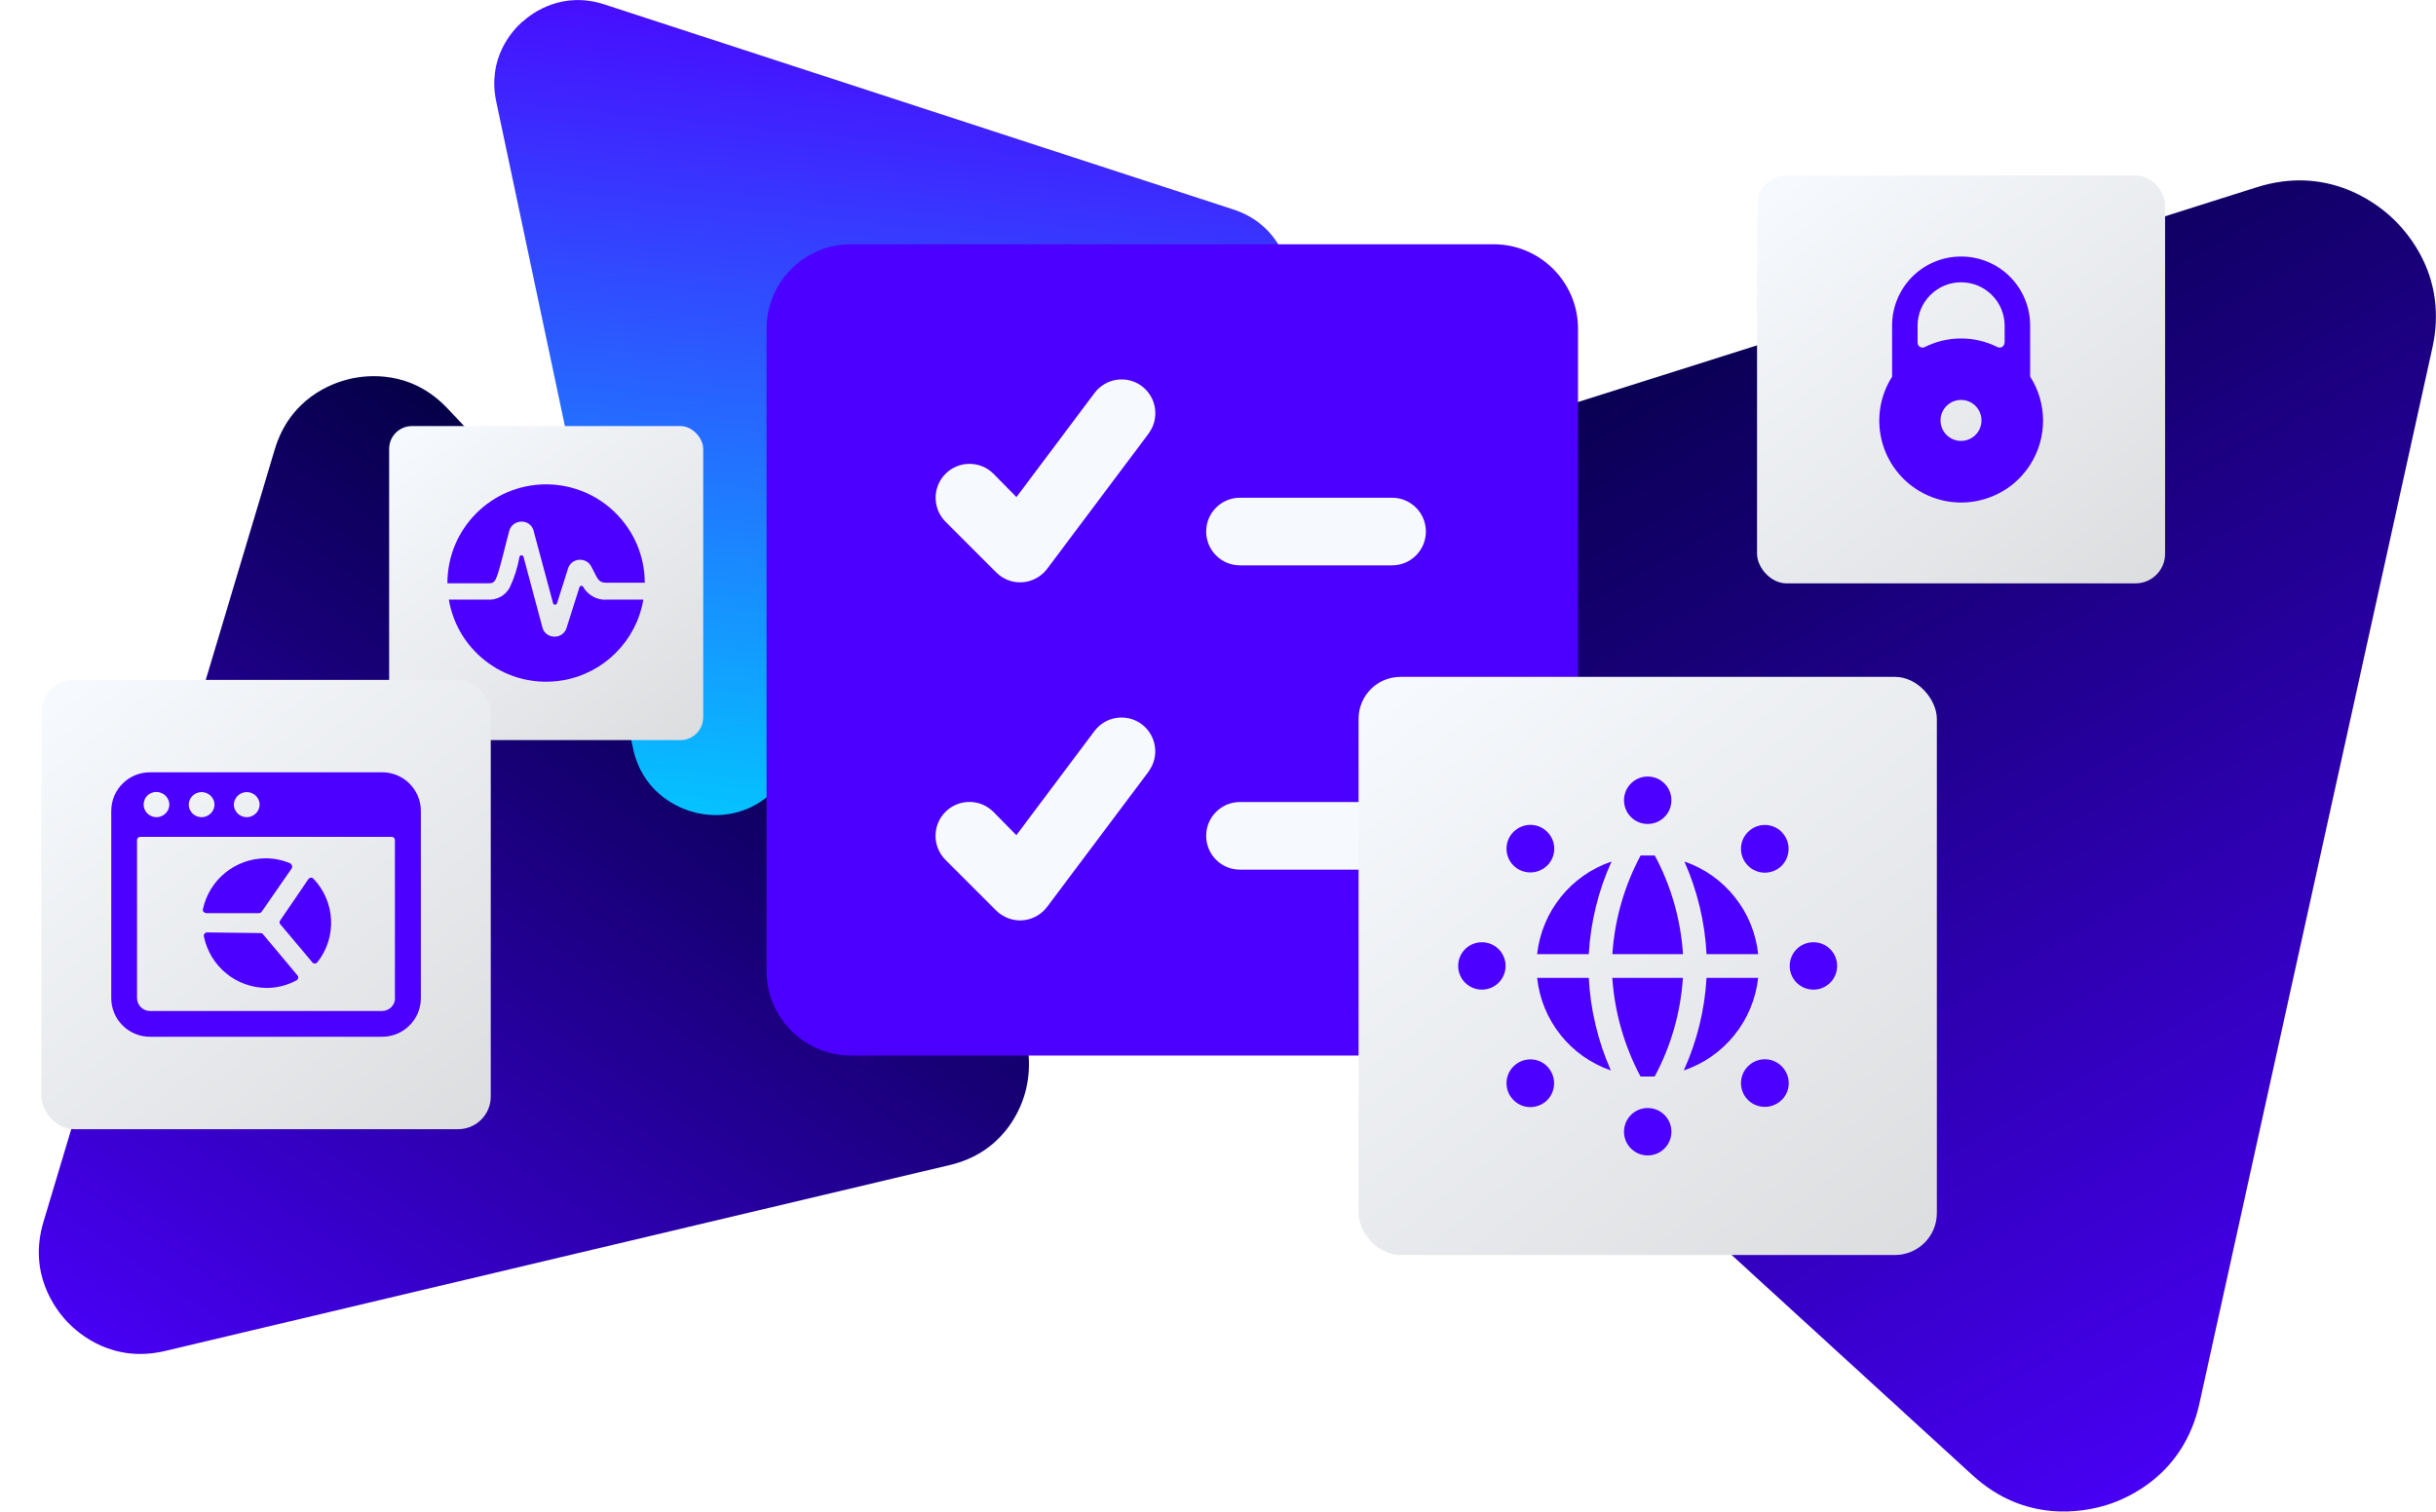 <?xml version="1.0" encoding="UTF-8"?>
<svg id="Layer_2" data-name="Layer 2" xmlns="http://www.w3.org/2000/svg" xmlns:xlink="http://www.w3.org/1999/xlink" viewBox="0 0 257.97 160.1">
  <defs>
    <linearGradient id="linear-gradient" x1="248.9" y1="155.85" x2="170.19" y2="18.53" gradientUnits="userSpaceOnUse">
      <stop offset="0" stop-color="#4c00ff"/>
      <stop offset="1" stop-color="#00003a"/>
    </linearGradient>
    <linearGradient id="linear-gradient-2" x1="7451.51" y1="-262.93" x2="7392.81" y2="-365.34" gradientTransform="translate(-3458.39 -6440.07) rotate(64.23)" xlink:href="#linear-gradient"/>
    <linearGradient id="linear-gradient-3" x1="4212.63" y1="888.12" x2="4164.51" y2="804.17" gradientTransform="translate(-2819.79 -3082.43) rotate(35.63)" gradientUnits="userSpaceOnUse">
      <stop offset="0" stop-color="#00cfff"/>
      <stop offset="1" stop-color="#4c00ff"/>
    </linearGradient>
    <linearGradient id="linear-gradient-4" x1="44.52" y1="45.1" x2="101.1" y2="115.9" gradientUnits="userSpaceOnUse">
      <stop offset="0" stop-color="#f6f9fd"/>
      <stop offset="1" stop-color="silver"/>
    </linearGradient>
    <filter id="drop-shadow-1" x="37.92" y="42.25" width="40" height="39" filterUnits="userSpaceOnUse">
      <feOffset dx="0" dy="0"/>
      <feGaussianBlur result="blur" stdDeviation=".83"/>
      <feFlood flood-color="#00002d" flood-opacity=".2"/>
      <feComposite in2="blur" operator="in"/>
      <feComposite in="SourceGraphic"/>
    </filter>
    <linearGradient id="linear-gradient-5" x1="190.38" y1="18.55" x2="263.89" y2="110.53" xlink:href="#linear-gradient-4"/>
    <filter id="drop-shadow-2" x="182.17" y="14.5" width="51" height="52" filterUnits="userSpaceOnUse">
      <feOffset dx="0" dy="0"/>
      <feGaussianBlur result="blur-2" stdDeviation="1.08"/>
      <feFlood flood-color="#00002d" flood-opacity=".2"/>
      <feComposite in2="blur-2" operator="in"/>
      <feComposite in="SourceGraphic"/>
    </filter>
    <linearGradient id="linear-gradient-6" x1="9.13" y1="71.97" x2="90.09" y2="173.27" xlink:href="#linear-gradient-4"/>
    <filter id="drop-shadow-3" x="0" y="68.39" width="57" height="56" filterUnits="userSpaceOnUse">
      <feOffset dx="0" dy="0"/>
      <feGaussianBlur result="blur-3" stdDeviation="1.19"/>
      <feFlood flood-color="#00002d" flood-opacity=".2"/>
      <feComposite in2="blur-3" operator="in"/>
      <feComposite in="SourceGraphic"/>
    </filter>
    <linearGradient id="linear-gradient-7" x1="149.98" y1="71.64" x2="254.15" y2="201.99" xlink:href="#linear-gradient-4"/>
    <filter id="drop-shadow-4" x="138.81" y="66.14" width="72" height="73" filterUnits="userSpaceOnUse">
      <feOffset dx="0" dy="0"/>
      <feGaussianBlur result="blur-4" stdDeviation="1.54"/>
      <feFlood flood-color="#00002d" flood-opacity=".2"/>
      <feComposite in2="blur-4" operator="in"/>
      <feComposite in="SourceGraphic"/>
    </filter>
  </defs>
  <g id="Dimensions">
    <g>
      <path d="M119.99,65.11c-.55,2.47-1.21,8.75,4.38,13.86l84.54,77.3c5.59,5.11,11.79,3.88,14.2,3.13s8.17-3.33,9.8-10.72l24.68-111.86c1.63-7.4-2.52-12.15-4.39-13.86s-6.98-5.42-14.2-3.13l-109.21,34.56c-7.22,2.29-9.27,8.26-9.8,10.72h0Z" fill="url(#linear-gradient)"/>
      <path d="M36.99,40.15c-1.84.43-6.27,2.03-7.89,7.44L4.6,129.43c-1.62,5.41,1.21,9.18,2.5,10.55,1.29,1.37,4.88,4.41,10.38,3.11l83.13-19.7c5.5-1.31,7.35-5.63,7.89-7.44s1.38-6.44-2.5-10.55l-58.62-62.15c-3.88-4.11-8.55-3.54-10.38-3.11h0Z" fill="url(#linear-gradient-2)"/>
      <path d="M55.31,2.3c-1.15,1.03-3.71,3.92-2.76,8.45l14.49,68.52c.96,4.53,4.48,6.13,5.94,6.61,1.46.48,5.24,1.25,8.69-1.84l52.1-46.8c3.44-3.1,3.08-6.94,2.76-8.45s-1.54-5.18-5.94-6.61L64.01.47c-4.4-1.43-7.55.81-8.69,1.84h0Z" fill="url(#linear-gradient-3)"/>
      <g>
        <rect x="90.29" y="32.29" width="68.48" height="71.51" fill="#f6f9fd"/>
        <g id="icon-simple-checklist">
          <path d="M158.16,25.87h-68.03c-4.94,0-8.95,4.01-8.95,8.95v68.03c0,4.94,4.01,8.95,8.95,8.95h68.03c4.94,0,8.95-4.01,8.95-8.95V34.82c0-4.94-4.01-8.95-8.95-8.95ZM147.42,59.88h-16.11c-1.98,0-3.58-1.6-3.58-3.58s1.6-3.58,3.58-3.58h16.11c1.98,0,3.58,1.6,3.58,3.58s-1.6,3.58-3.58,3.58ZM151,88.53c0,1.98-1.6,3.58-3.58,3.58h-16.11c-1.98,0-3.58-1.6-3.58-3.58s1.6-3.58,3.58-3.58h16.11c1.98,0,3.58,1.6,3.58,3.58ZM121.64,45.92l-10.74,14.32c-.62.83-1.58,1.36-2.61,1.43-1.04.08-2.06-.3-2.79-1.04l-5.37-5.37c-1.4-1.4-1.4-3.68,0-5.08s3.68-1.4,5.08,0l2.43,2.47,8.27-11.03c1.19-1.58,3.43-1.9,5.01-.72,1.58,1.19,1.9,3.43.72,5.01ZM121.64,81.72l-10.74,14.32c-1.18,1.59-3.42,1.92-5.01.74-.14-.1-.27-.22-.4-.34l-5.37-5.37c-1.4-1.4-1.4-3.68,0-5.08s3.68-1.4,5.08,0l2.43,2.47,8.27-11.03c1.19-1.58,3.43-1.9,5.01-.72,1.58,1.19,1.9,3.43.72,5.01Z" fill="#4c00ff"/>
        </g>
      </g>
      <g>
        <rect x="41.21" y="45.13" width="33.26" height="33.26" rx="2.41" ry="2.41" fill="url(#linear-gradient-4)" filter="url(#drop-shadow-1)"/>
        <g id="icon-simple-graph-stats-circle">
          <g id="Graph-Stats-Circle--Streamline-Ultimate.svg">
            <path d="M64.23,63.52c-1.02.05-1.98-.48-2.48-1.37-.06-.1-.19-.13-.29-.07-.05.03-.08.08-.1.13l-1.38,4.35c-.19.54-.7.89-1.27.87-.57,0-1.09-.36-1.25-.91l-2.02-7.53c-.02-.12-.14-.19-.26-.17-.09.02-.15.08-.17.17-.2,1.13-.55,2.23-1.04,3.26-.47.85-1.39,1.34-2.35,1.26h-4.09c.97,5.69,6.36,9.51,12.05,8.55,4.37-.74,7.8-4.17,8.55-8.55h-3.9Z" fill="#4c00ff"/>
            <path d="M51.63,61.78c.82,0,.87,0,1.67-3.1.17-.71.39-1.55.65-2.52.17-.55.69-.92,1.27-.91.57-.02,1.08.33,1.26.87l2.09,7.77c.03.12.15.18.27.15.07-.02.13-.08.15-.15l1.18-3.73c.18-.5.64-.85,1.18-.87.51-.04,1.01.23,1.25.68l.25.49c.5,1.02.65,1.26,1.38,1.26h4.05c-.02-5.77-4.71-10.43-10.48-10.42-5.77.02-10.43,4.71-10.42,10.48h4.24Z" fill="#4c00ff"/>
          </g>
        </g>
      </g>
      <g>
        <rect x="186.07" y="18.58" width="43.21" height="43.21" rx="3.13" ry="3.13" fill="url(#linear-gradient-5)" filter="url(#drop-shadow-2)"/>
        <g id="icon-simple-lock-5">
          <path d="M214.99,39.9v-5.42c0-4.04-3.27-7.31-7.31-7.31s-7.31,3.27-7.31,7.31v5.42c-2.57,4.04-1.38,9.4,2.66,11.97,4.04,2.57,9.4,1.38,11.97-2.66,1.81-2.84,1.81-6.47,0-9.31ZM207.67,46.7c-1.2,0-2.17-.97-2.17-2.17s.97-2.17,2.17-2.17,2.17.97,2.17,2.17-.97,2.17-2.17,2.17ZM212.28,36.28c0,.19-.1.36-.26.47-.16.09-.36.09-.52,0-2.41-1.2-5.24-1.2-7.65,0-.16.09-.36.09-.52,0-.16-.1-.26-.28-.26-.47v-1.77c0-2.54,2.06-4.61,4.61-4.61s4.61,2.06,4.61,4.61v1.77Z" fill="#4c00ff"/>
        </g>
      </g>
      <g>
        <rect x="4.38" y="72.01" width="47.59" height="47.59" rx="3.45" ry="3.45" fill="url(#linear-gradient-6)" filter="url(#drop-shadow-3)"/>
        <g id="icon-simple-app-window-pie-chart">
          <g id="App-Window-Pie-Chart--Streamline-Ultimate.svg">
            <path d="M44.57,85.9c0-2.26-1.83-4.1-4.1-4.1H15.88c-2.26,0-4.1,1.83-4.1,4.1v19.81c0,2.26,1.83,4.1,4.1,4.1h24.59c2.26,0,4.1-1.83,4.1-4.1v-19.81ZM24.97,84.54c.4-.64,1.24-.84,1.88-.44.18.11.33.26.44.44.27.41.27.95,0,1.37-.4.64-1.24.84-1.88.44-.18-.11-.33-.26-.44-.44-.27-.41-.27-.95,0-1.37ZM20.19,84.54c.4-.64,1.24-.84,1.88-.44.18.11.33.26.44.44.27.41.27.95,0,1.37-.4.64-1.24.84-1.88.44-.18-.11-.33-.26-.44-.44-.27-.41-.27-.95,0-1.37ZM15.32,84.66c.32-.68,1.14-.97,1.82-.65.24.11.45.3.59.53.27.41.27.95,0,1.37-.4.64-1.24.84-1.88.44-.18-.11-.33-.26-.44-.44-.13-.21-.2-.44-.2-.68,0-.19.05-.38.12-.56ZM41.84,105.71c0,.75-.61,1.37-1.37,1.37H15.88c-.75,0-1.37-.61-1.37-1.37v-16.73c0-.19.15-.34.34-.34h26.63c.19,0,.34.15.34.34v16.73Z" fill="#4c00ff"/>
            <path d="M30.91,91.94c.04-.09.04-.2,0-.29-.04-.1-.11-.18-.2-.22-.81-.34-1.69-.52-2.57-.52-3.21.01-5.97,2.25-6.65,5.38-.03.1,0,.21.07.29.07.08.17.13.27.14h5.59c.11,0,.22-.06.29-.15l3.21-4.63Z" fill="#4c00ff"/>
            <path d="M21.93,98.77c-.11,0-.21.04-.27.12-.07.08-.09.19-.07.29.65,3.17,3.42,5.44,6.65,5.46,1.11,0,2.19-.28,3.17-.81.09-.05.15-.13.16-.23.03-.1,0-.21-.07-.29l-3.65-4.36c-.06-.08-.16-.13-.26-.12l-5.67-.07Z" fill="#4c00ff"/>
            <path d="M33.08,101.94c.07.08.17.12.27.12.1-.01.19-.06.26-.14,2.09-2.64,1.91-6.42-.42-8.85-.07-.08-.17-.12-.27-.11-.1.01-.2.07-.26.15l-2.98,4.37c-.1.12-.1.29,0,.41l3.4,4.04Z" fill="#4c00ff"/>
          </g>
        </g>
      </g>
      <g>
        <rect x="143.87" y="71.69" width="61.24" height="61.24" rx="4.44" ry="4.44" fill="url(#linear-gradient-7)" filter="url(#drop-shadow-4)"/>
        <g id="icon-simple-coding-apps-website-network-globe">
          <g id="Coding-Apps-Website-Network-Globe--Streamline-Ultimate.svg">
            <g>
              <path d="M170.74,101.06h7.49c-.24-3.66-1.26-7.22-2.99-10.45h-1.5c-1.73,3.23-2.75,6.79-2.99,10.45Z" fill="#4c00ff"/>
              <path d="M168.25,101.06c.19-3.39,1.01-6.72,2.41-9.81-4.31,1.46-7.38,5.29-7.88,9.81h5.47Z" fill="#4c00ff"/>
              <path d="M180.72,101.06h5.47c-.48-4.51-3.52-8.33-7.81-9.81,1.37,3.1,2.17,6.43,2.34,9.81Z" fill="#4c00ff"/>
              <path d="M180.72,103.57c-.19,3.39-1.01,6.72-2.41,9.81,4.31-1.46,7.38-5.29,7.88-9.81h-5.47Z" fill="#4c00ff"/>
              <path d="M168.25,103.57h-5.47c.48,4.51,3.52,8.33,7.81,9.81-1.37-3.1-2.17-6.43-2.34-9.81Z" fill="#4c00ff"/>
              <path d="M178.23,103.57h-7.49c.25,3.66,1.27,7.22,2.99,10.45h1.5c1.73-3.23,2.75-6.79,2.99-10.45Z" fill="#4c00ff"/>
            </g>
            <path d="M174.49,82.25c-1.39,0-2.51,1.12-2.51,2.51s1.12,2.51,2.51,2.51,2.51-1.12,2.51-2.51-1.12-2.51-2.51-2.51Z" fill="#4c00ff"/>
            <path d="M174.49,117.36c-1.39,0-2.51,1.12-2.51,2.51s1.12,2.51,2.51,2.51,2.51-1.12,2.51-2.51h0c0-1.39-1.12-2.51-2.51-2.51Z" fill="#4c00ff"/>
            <path d="M188.68,88.12c-.98-.99-2.58-.99-3.57,0-.99.98-.99,2.58,0,3.57.98.99,2.58.99,3.57,0,0,0,0,0,0,0,.97-.99.97-2.57,0-3.56Z" fill="#4c00ff"/>
            <path d="M163.85,112.95c-.98-.99-2.58-.99-3.57,0-.99.98-.99,2.58,0,3.57.98.99,2.58.99,3.57,0,0,0,0,0,0,0,.97-.99.97-2.57,0-3.56Z" fill="#4c00ff"/>
            <path d="M194.55,102.31c0-1.39-1.12-2.51-2.51-2.51s-2.51,1.12-2.51,2.51,1.12,2.51,2.51,2.51,2.51-1.12,2.51-2.51Z" fill="#4c00ff"/>
            <path d="M159.44,102.31c0-1.39-1.12-2.51-2.51-2.51s-2.51,1.12-2.51,2.51,1.12,2.51,2.51,2.51,2.51-1.12,2.51-2.51Z" fill="#4c00ff"/>
            <path d="M188.68,116.51c.99-.98.99-2.58,0-3.57-.98-.99-2.58-.99-3.57,0-.99.98-.99,2.58,0,3.57,0,0,0,0,0,0,.99.97,2.57.97,3.56,0Z" fill="#4c00ff"/>
            <path d="M163.85,91.68c.99-.98.99-2.58,0-3.57-.98-.99-2.58-.99-3.57,0-.99.98-.99,2.58,0,3.57,0,0,0,0,0,0,.99.97,2.57.97,3.56,0Z" fill="#4c00ff"/>
          </g>
        </g>
      </g>
    </g>
  </g>
</svg>